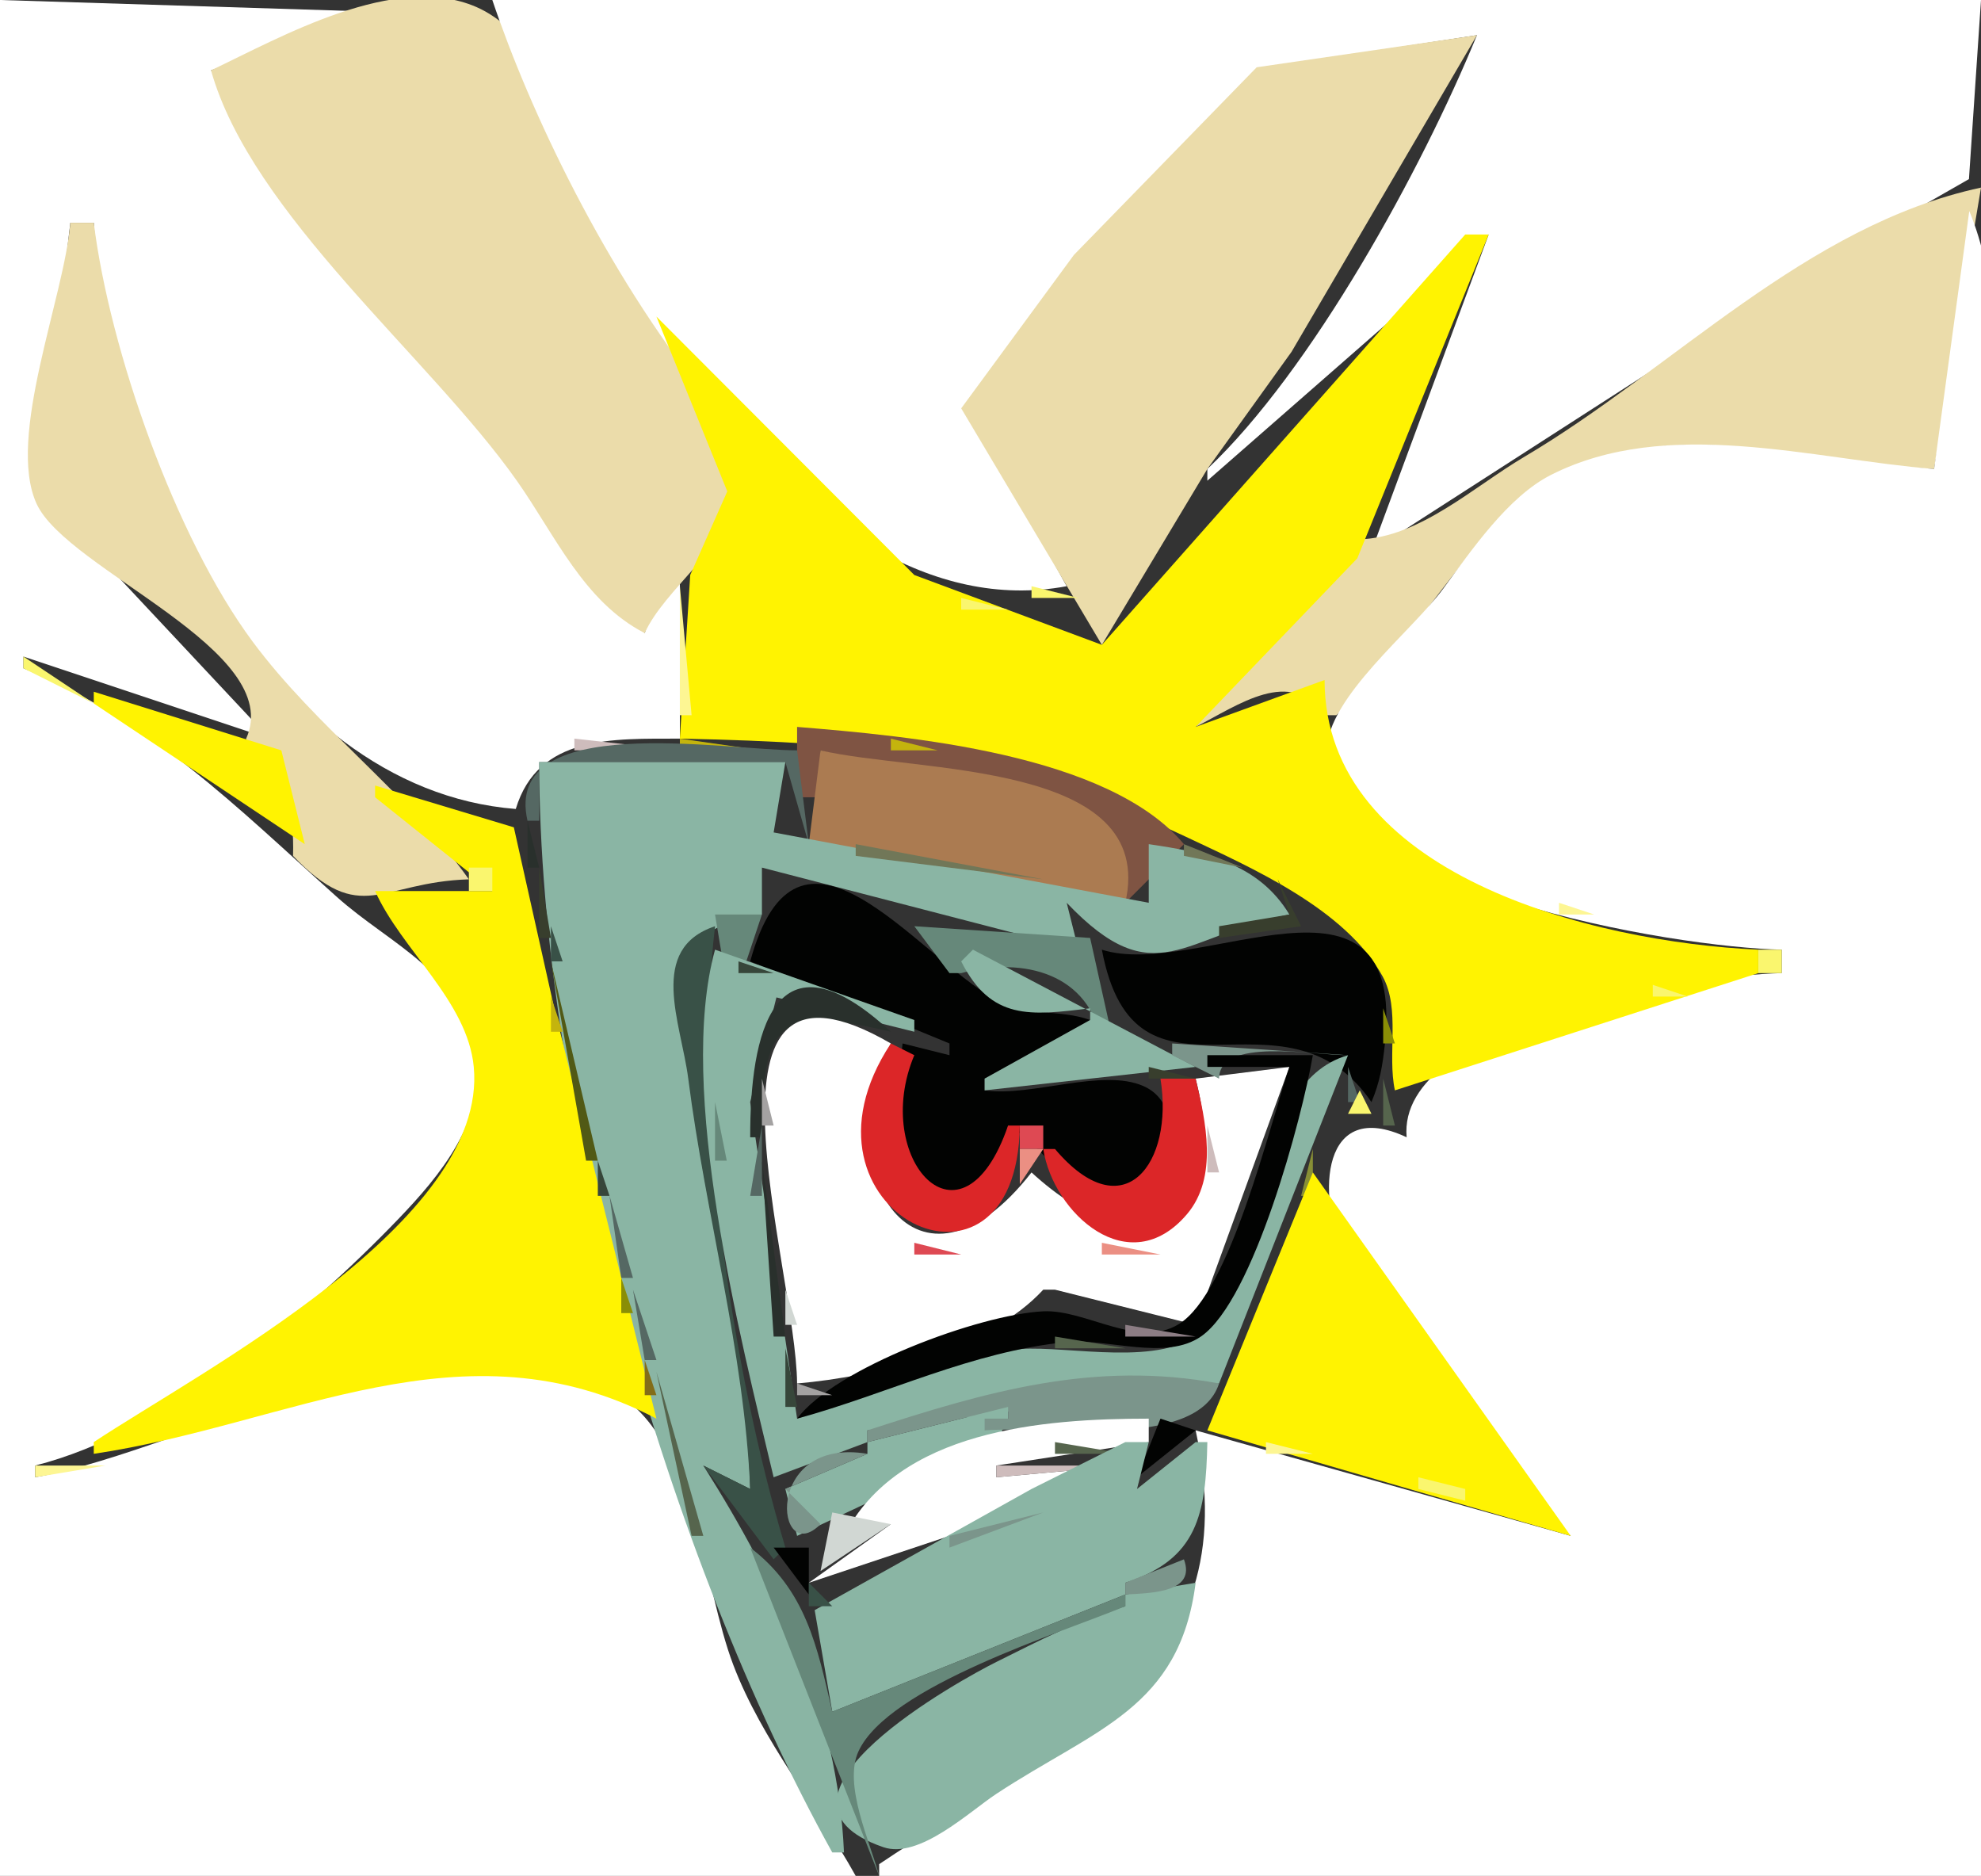 <?xml version="1.0" standalone="yes"?>
<svg xmlns="http://www.w3.org/2000/svg" xmlns:xlink="http://www.w3.org/1999/xlink" xmlns:svg="http://www.w3.org/2000/svg" xmlns:dc="http://purl.org/dc/elements/1.1/" xmlns:cc="http://web.resource.org/cc/" xmlns:rdf="http://www.w3.org/1999/02/22-rdf-syntax-ns#" width="169" height="160">
<rect width="100%" height="100%" fill="#333333" stroke="none"/>
<path style="fill:#ffffff; stroke:none;" d="M0 0L0 160L73 160C69.65 153.982 65.023 148.48 62.556 142C59.937 135.123 59.465 123.389 52.892 119.009C39.221 109.899 16.674 123.57 3 126L3 125C14.101 122.195 26.169 112.102 33.96 103.996C37.5 100.313 41.546 95.514 40.566 90C39.27 82.715 33.428 80.709 28.684 76.455C20.014 68.682 13.108 61.626 2 57L2 56L23 63L3.317 41.985L6 19L8 19C9.283 38.976 22.222 67.267 44 69C45.917 62.667 52.31 63.016 58 63L58 48L57 48L55 54L38.572 32.424L18 6L32 1L0 0z"/>
<path style="fill:#ebdcaa; stroke:none;" d="M18 6C21.474 18.31 36.661 30.465 44.088 40.999C47.374 45.66 49.789 51.315 55 54C56.668 50.286 62.053 46.677 62.469 42.826C62.863 39.184 59.698 35.175 58.298 32C54.833 24.144 49.075 4.239 40.62 0.589C33.704 -2.397 24.063 3.12 18 6z"/>
<path style="fill:#ffffff; stroke:none;" d="M42 0C48.417 19.051 67.749 54.316 91 50L82.635 34.83L92.403 21.744L108.104 5.738L126 3C121.295 14.487 111.9 31.599 103 40L103 41L127 20L117 47L153 23.837L167.972 15.276L169 0L42 0z"/>
<path style="fill:#ebdcaa; stroke:none;" d="M94 55L103 40L110.184 30.004L126 3L107.209 5.738L91.615 21.744L82.001 34.83L94 55M116 46L102 62C105.665 60.128 110.12 56.84 113 61L114 61C120.454 55.228 124.923 45.569 132.3 40.985C141.812 35.074 154.796 39.562 165 40L169 16C154.026 19.223 142.822 31.409 130 38.989C125.719 41.52 121.082 45.851 116 46z"/>
<path style="fill:#ffffff; stroke:none;" d="M168 18L165 40C154.609 39.18 142.259 35.464 132.3 40.513C128.652 42.363 125.526 46.939 123.142 50.184C120.433 53.871 113.286 59.424 113.167 64.019C112.858 76.006 143.079 80.816 152 81L152 83C144.239 83.182 119.144 87.087 120 97C112.74 93.59 112.296 101.892 114.648 106.985C118.902 116.194 126.612 124.256 134 131L102 122C106.651 143.391 89.962 148.907 75 159L75 160L169 160L169 61C169 48.794 172.707 29.218 168 18z"/>
<path style="fill:#ebdcaa; stroke:none;" d="M6 19C5.502 25.313 0.53 37.273 3.117 42.957C5.712 48.657 24.406 55.441 21 63L21 64C24.393 66.116 25.114 69.102 25 73C30.815 79.058 32.394 75.242 40 75C34.741 67.596 27.025 62.101 21.545 54.715C14.971 45.855 9.359 29.905 8 19L6 19z"/>
<path style="fill:#fff301; stroke:none;" d="M125 20L94 55L78 49.044L56 27L62.045 41.91L58.884 49.039L58 63C74.017 63.329 86.411 64.395 101.17 71.371C106.749 74.008 114.789 77.51 117.958 83.29C119.483 86.073 118.337 89.94 119 93L150 83L150 81C135.693 80.346 113.013 74.54 113 58L102 62L115.79 47.624L127 20L125 20z"/>
<path style="fill:#fdf693; stroke:none;" d="M121.333 32.667L121.667 33.333L121.333 32.667M58 50L58 61L59 61L58 50z"/>
<path style="fill:#faf66e; stroke:none;" d="M88 50L88 51L92 51L88 50M82 51L82 52L86 52L82 51M2 56L2 57L8 60L2 56z"/>
<path style="fill:#fff301; stroke:none;" d="M8 59L8 60L26 72L24 64L8 59z"/>
<path style="fill:#7f5443; stroke:none;" d="M68 62L68 68L70 68L70 64C78.093 66.397 97.859 64.977 96 77L101 72C94.535 64.29 77.569 62.782 68 62z"/>
<path style="fill:#cebcbc; stroke:none;" d="M49 63L49 64L58 64L49 63z"/>
<path style="fill:#c4b40d; stroke:none;" d="M58 63L58 64L65 64L58 63M76 63L76 64L80 64L76 63z"/>
<path style="fill:#556863; stroke:none;" d="M45 70L46 70L46 65L67 65L69 72L68 64C61.921 64 42.855 60.576 45 70z"/>
<path style="fill:#ab7b51; stroke:none;" d="M70 64L69 72L96 77C98.773 64.855 78.191 65.951 70 64z"/>
<path style="fill:#8ab5a4; stroke:none;" d="M46 65C46.02 94.532 56.915 132.605 71 158L72 158C71.48 145.925 66.346 135.032 60 125L64 127C63.757 115.236 60.102 103.67 58.834 92C58.051 84.796 56.087 79.421 65 78L65 74L92 81L91 77C98.566 84.942 100.933 79.748 110 78C107.338 73.618 102.87 72.717 98 72L98 77L66 71L67 65L46 65z"/>
<path style="fill:#c4b40d; stroke:none;" d="M90.667 66.333L91.333 66.667L90.667 66.333z"/>
<path style="fill:#fff301; stroke:none;" d="M32 67L32 68L42 76L32 76C34.226 80.996 39.886 85.378 40.417 91C41.665 104.195 17.149 116.941 8 123L8 124C24.761 121.525 39.499 112.365 56 121L47.285 86L43.836 70.564L32 67z"/>
<path style="fill:#a3aa0c; stroke:none;" d="M44.333 69.667L44.667 70.333L44.333 69.667z"/>
<path style="fill:#29302c; stroke:none;" d="M45 70L45 74L46 74L45 70z"/>
<path style="fill:#717758; stroke:none;" d="M73 72L73 73L89 75L73 72M101 72L101 73L106 74L101 72z"/>
<path style="fill:#a3aa0c; stroke:none;" d="M106.667 73.333L107.333 73.667L106.667 73.333z"/>
<path style="fill:#faf66e; stroke:none;" d="M40 74L40 76L42 76L42 74L40 74z"/>
<path style="fill:#8a8e06; stroke:none;" d="M45.333 74.667L45.667 75.333L45.333 74.667z"/>
<path style="fill:#383e2d; stroke:none;" d="M46 74L46 80L47 80L46 74z"/>
<path style="fill:#37463a; stroke:none;" d="M65 76L70 75L65 76z"/>
<path style="fill:#395147; stroke:none;" d="M108 74L109 75L108 74z"/>
<path style="fill:#020302; stroke:none;" d="M64 82L81 89L81 90L77 89C76.707 92.232 75.395 95.72 76.743 98.891C79.616 105.653 85.029 100.756 86 96C88.88 97.572 91.521 102.339 94.996 102.248C99.266 102.137 101.859 94.558 97.566 92.643C94.038 91.069 88.043 93.574 84 93L84 92L93 87C90.398 86.054 87.5 86.721 85 85.307C77.958 81.326 68.058 67.175 64 82z"/>
<path style="fill:#383e2d; stroke:none;" d="M109 75L110 78L104 79L104 80L111 79L109 75z"/>
<path style="fill:#37463a; stroke:none;" d="M91 77L94 82L91 77z"/>
<path style="fill:#fdf693; stroke:none;" d="M133 77L133 78L136 78L133 77z"/>
<path style="fill:#66887a; stroke:none;" d="M61 78L62 84L63 84L65 78L61 78z"/>
<path style="fill:#020302; stroke:none;" d="M94 81C96.885 96.241 109.477 83.056 117 94C117.72 92.3 117.956 90.849 118.151 88.981C119.923 72.032 102.165 83.624 94 81z"/>
<path style="fill:#a3aa0c; stroke:none;" d="M112.667 78.333L113.333 78.667L112.667 78.333z"/>
<path style="fill:#395147; stroke:none;" d="M47 79L47 82L48 82L47 79M64 127L60 125L66 133L67 132C62.433 116.781 59.136 94.786 61 79C55.211 80.928 58.108 87.245 58.715 92C60.197 103.614 63.497 115.294 64 127z"/>
<path style="fill:#66887a; stroke:none;" d="M78 79L81 83L82 83C87.348 81.564 93.029 83.05 94 89L95 89L93 80L78 79z"/>
<path style="fill:#836d19; stroke:none;" d="M114 79L115 80L114 79z"/>
<path style="fill:#a3aa0c; stroke:none;" d="M46.333 80.667L46.667 81.333L46.333 80.667z"/>
<path style="fill:#faf66e; stroke:none;" d="M144.667 80.333L145.333 80.667L144.667 80.333z"/>
<path style="fill:#8ab5a4; stroke:none;" d="M61 81C57.718 92.936 63.128 113.969 66 126L74 123L74 124L67 127L68 131L85 123L86 121L86 120L74 123L74 122L104 118L115 90C106.356 92.518 108.449 108.211 102.583 113.523C99.12 116.66 91.321 114.77 87 115.06C80.409 115.503 74.09 118.666 68 121L63.998 94L66.238 85.072L78 88L78 87L61 81z"/>
<path style="fill:#56654d; stroke:none;" d="M67.667 81.333L68.333 81.667L67.667 81.333z"/>
<path style="fill:#8ab5a4; stroke:none;" d="M83 81L82 82C84.55 87.053 87.9 86.627 93 86L93 87L84 92L84 93L102 91L83 81z"/>
<path style="fill:#faf66e; stroke:none;" d="M150 81L150 83L152 83L152 81L150 81z"/>
<path style="fill:#515915; stroke:none;" d="M47 82L50 99L51 99L47 82z"/>
<path style="fill:#37463a; stroke:none;" d="M63 82L63 83L66 83L63 82z"/>
<path style="fill:#8a8e06; stroke:none;" d="M118 82L119 83L118 82z"/>
<path style="fill:#29302c; stroke:none;" d="M64 97L65 97C65.001 87.032 66.461 85.748 76 88C65.972 78.739 63.976 88.249 64 97z"/>
<path style="fill:#faf66e; stroke:none;" d="M141 84L141 85L144 85L141 84z"/>
<path style="fill:#c4b40d; stroke:none;" d="M47 85L47 88L48 88L47 85z"/>
<path style="fill:#ffffff; stroke:none;" d="M68 118C74.769 117.409 84.321 115.082 89 110L90 110L102 113L110 91L102 92C105.334 105.044 97.088 108.36 88 100C78.243 112.495 70.435 100.072 76 89C58.113 78.613 67.918 108.084 68 118z"/>
<path style="fill:#8a8e06; stroke:none;" d="M118 86L118 89L119 89L118 86z"/>
<path style="fill:#8c7d84; stroke:none;" d="M73 87L74 88L73 87z"/>
<path style="fill:#faf66e; stroke:none;" d="M131.667 87.333L132.333 87.667L131.667 87.333z"/>
<path style="fill:#7b958b; stroke:none;" d="M75 88L76 89L75 88z"/>
<path style="fill:#395147; stroke:none;" d="M76.667 88.333L77.333 88.667L76.667 88.333z"/>
<path style="fill:#7b958b; stroke:none;" d="M78 88L81 90L78 88z"/>
<path style="fill:#dc2628; stroke:none;" d="M76 89C66.457 103.457 86.799 113 87 96L86 96C82.058 107.457 74.281 98.835 78 90L76 89z"/>
<path style="fill:#7b958b; stroke:none;" d="M100 89L100 90L104 92C104 88.45 111.957 90 115 90L100 89z"/>
<path style="fill:#56654d; stroke:none;" d="M81 90L84 92L81 90z"/>
<path style="fill:#020302; stroke:none;" d="M103 90L103 91L110 91C108.319 95.938 104.948 110.239 100.57 112.933C97.092 115.073 92.652 111.67 89 111.846C83.562 112.107 71.24 116.682 68 121C75.762 118.881 82.877 115.276 91 114.468C94.465 114.123 99.44 116.113 102.487 113.971C106.955 110.831 111.077 95.362 112 90L103 90z"/>
<path style="fill:#383e2d; stroke:none;" d="M98 91L98 92L102 92L98 91z"/>
<path style="fill:#556863; stroke:none;" d="M115 91L115 94L116 94L115 91z"/>
<path style="fill:#a4a2a2; stroke:none;" d="M65 92L65 96L66 96L65 92z"/>
<path style="fill:#dc2628; stroke:none;" d="M99 92C100.167 99.226 95.875 104.944 90 98L89 98C89.851 103.496 96.318 109.37 101.258 103.566C103.942 100.413 102.859 95.611 102 92L99 92z"/>
<path style="fill:#56654d; stroke:none;" d="M118 92L118 96L119 96L118 92z"/>
<path style="fill:#faf66e; stroke:none;" d="M116 93L115 95L117 95L116 93z"/>
<path style="fill:#a3aa0c; stroke:none;" d="M49.333 94.667L49.667 95.333L49.333 94.667z"/>
<path style="fill:#66887a; stroke:none;" d="M61 94L61 99L62 99L61 94z"/>
<path style="fill:#836d19; stroke:none;" d="M114.333 94.667L114.667 95.333L114.333 94.667z"/>
<path style="fill:#8c7d84; stroke:none;" d="M117 94L118 95L117 94z"/>
<path style="fill:#717758; stroke:none;" d="M108 95L109 96L108 95z"/>
<path style="fill:#cebcbc; stroke:none;" d="M119.333 95.667L119.667 96.333L119.333 95.667z"/>
<path style="fill:#556863; stroke:none;" d="M65 96L64 102L65 102L65 96z"/>
<path style="fill:#de4953; stroke:none;" d="M87 96L87 98L89 98L89 96L87 96z"/>
<path style="fill:#cebcbc; stroke:none;" d="M103 96L103 100L104 100L103 96z"/>
<path style="fill:#7b958b; stroke:none;" d="M107 97L108 98L107 97z"/>
<path style="fill:#eb8f83; stroke:none;" d="M87 98L87 101L89 98L87 98z"/>
<path style="fill:#888f35; stroke:none;" d="M112 98L111 102L112 102L112 98z"/>
<path style="fill:#37463a; stroke:none;" d="M51 99L51 102L52 102L51 99z"/>
<path style="fill:#29302c; stroke:none;" d="M65 99L66 114L67 114L65 99z"/>
<path style="fill:#fff301; stroke:none;" d="M112 100L103 122L134 131L112 100z"/>
<path style="fill:#a3aa0c; stroke:none;" d="M51.333 102.667L51.667 103.333L51.333 102.667z"/>
<path style="fill:#556863; stroke:none;" d="M52 102L53 109L54 109L52 102z"/>
<path style="fill:#650307; stroke:none;" d="M78.667 102.333L79.333 102.667L78.667 102.333z"/>
<path style="fill:#717758; stroke:none;" d="M110.333 102.667L110.667 103.333L110.333 102.667z"/>
<path style="fill:#7b958b; stroke:none;" d="M66.333 104.667L66.667 105.333L66.333 104.667z"/>
<path style="fill:#888f35; stroke:none;" d="M109.333 104.667L109.667 105.333L109.333 104.667z"/>
<path style="fill:#de4953; stroke:none;" d="M78 106L78 107L82 107L78 106z"/>
<path style="fill:#eb8f83; stroke:none;" d="M94 106L94 107L99 107L94 106z"/>
<path style="fill:#8a8e06; stroke:none;" d="M53 109L53 112L54 112L53 109z"/>
<path style="fill:#a3aa0c; stroke:none;" d="M107.333 109.667L107.667 110.333L107.333 109.667z"/>
<path style="fill:#556863; stroke:none;" d="M54 110L55 116L56 116L54 110z"/>
<path style="fill:#d1d7d3; stroke:none;" d="M67 110L67 113L68 113L67 110z"/>
<path style="fill:#7b958b; stroke:none;" d="M89 110L90 111L89 110z"/>
<path style="fill:#395147; stroke:none;" d="M102.333 110.667L102.667 111.333L102.333 110.667z"/>
<path style="fill:#56654d; stroke:none;" d="M90 111L91 112L90 111z"/>
<path style="fill:#faf66e; stroke:none;" d="M118.333 112.667L118.667 113.333L118.333 112.667z"/>
<path style="fill:#66887a; stroke:none;" d="M67 113L66 116L67 113z"/>
<path style="fill:#8c7d84; stroke:none;" d="M96 113L96 114L102 114L96 113z"/>
<path style="fill:#56654d; stroke:none;" d="M90 114L90 115L96 115L90 114z"/>
<path style="fill:#a3aa0c; stroke:none;" d="M105.333 114.667L105.667 115.333L105.333 114.667z"/>
<path style="fill:#37463a; stroke:none;" d="M67 115L67 120L68 120L67 115z"/>
<path style="fill:#717758; stroke:none;" d="M78 115L79 116L78 115z"/>
<path style="fill:#836d19; stroke:none;" d="M55 116L55 119L56 119L55 116z"/>
<path style="fill:#7b958b; stroke:none;" d="M75 116L76 117L75 116z"/>
<path style="fill:#888f35; stroke:none;" d="M104.333 116.667L104.667 117.333L104.333 116.667z"/>
<path style="fill:#56654d; stroke:none;" d="M56 117L59 131L60 131L56 117z"/>
<path style="fill:#395147; stroke:none;" d="M72.667 117.333L73.333 117.667L72.667 117.333z"/>
<path style="fill:#7b958b; stroke:none;" d="M74 122L74 123L86 120L86 121L84 121L84 122C89.485 121.567 102.14 123.735 104 118C93.304 116.014 84.1 118.708 74 122z"/>
<path style="fill:#fdf693; stroke:none;" d="M14.667 118.333L15.333 118.667L14.667 118.333z"/>
<path style="fill:#a4a2a2; stroke:none;" d="M68 118L68 119L71 119L68 118z"/>
<path style="fill:#faf66e; stroke:none;" d="M24.667 119.333L25.333 119.667L24.667 119.333z"/>
<path style="fill:#ffffff; stroke:none;" d="M72 131L76 130L69 135L96 126L96 125L85 126L85 125L98 123L98 121C88.957 121.001 76.628 121.948 72 131z"/>
<path style="fill:#020302; stroke:none;" d="M99 121L97 126L102 122L99 121z"/>
<path style="fill:#faf66e; stroke:none;" d="M106.667 122.333L107.333 122.667L106.667 122.333z"/>
<path style="fill:#7b958b; stroke:none;" d="M70 130L67 127L74 124C65.039 122.508 66.162 133.875 70 130z"/>
<path style="fill:#cebcbc; stroke:none;" d="M85 125L85 126L96 125L85 125z"/>
<path style="fill:#56654d; stroke:none;" d="M90 123L90 124L96 124L90 123z"/>
<path style="fill:#8ab5a4; stroke:none;" d="M96 123L88 127L69.5 137.333L71 146L96 136L96 137C92.106 138.122 88.623 139.953 85 141.752C82.224 143.131 63.303 153.417 75.364 157.553C78.406 158.596 82.693 154.523 85 153.003C93.428 147.451 100.632 145.751 102 135L96 136L96 135C102.205 132.991 102.873 129.121 103 123L102 123L97 127L98 123L96 123z"/>
<path style="fill:#fdf693; stroke:none;" d="M108 123L108 124L112 124L108 123M3 125L3 126L9 125L3 125z"/>
<path style="fill:#66887a; stroke:none;" d="M97.667 126.333L98.333 126.667L97.667 126.333z"/>
<path style="fill:#faf66e; stroke:none;" d="M121 126L121 127L125 128L125 127L121 126z"/>
<path style="fill:#7b958b; stroke:none;" d="M81 131L81 132L89 129L81 131z"/>
<path style="fill:#faf66e; stroke:none;" d="M126.667 128.333L127.333 128.667L126.667 128.333z"/>
<path style="fill:#d1d7d3; stroke:none;" d="M71 129L70 134L76 130L71 129z"/>
<path style="fill:#66887a; stroke:none;" d="M64 132L75 160C74.245 157.126 71.919 152.243 73.236 149.379C75.799 143.804 90.524 139.28 96 137L96 136L71 146C69.719 140.4 68.731 135.602 64 132z"/>
<path style="fill:#020302; stroke:none;" d="M66 132L69 136L69 132L66 132z"/>
<path style="fill:#383e2d; stroke:none;" d="M69.333 132.667L69.667 133.333L69.333 132.667z"/>
<path style="fill:#7b958b; stroke:none;" d="M101 133L96 135L96 136C98.326 135.872 102.047 135.815 101 133z"/>
<path style="fill:#395147; stroke:none;" d="M69 135L69 137L71 137L69 135z"/>
</svg>
